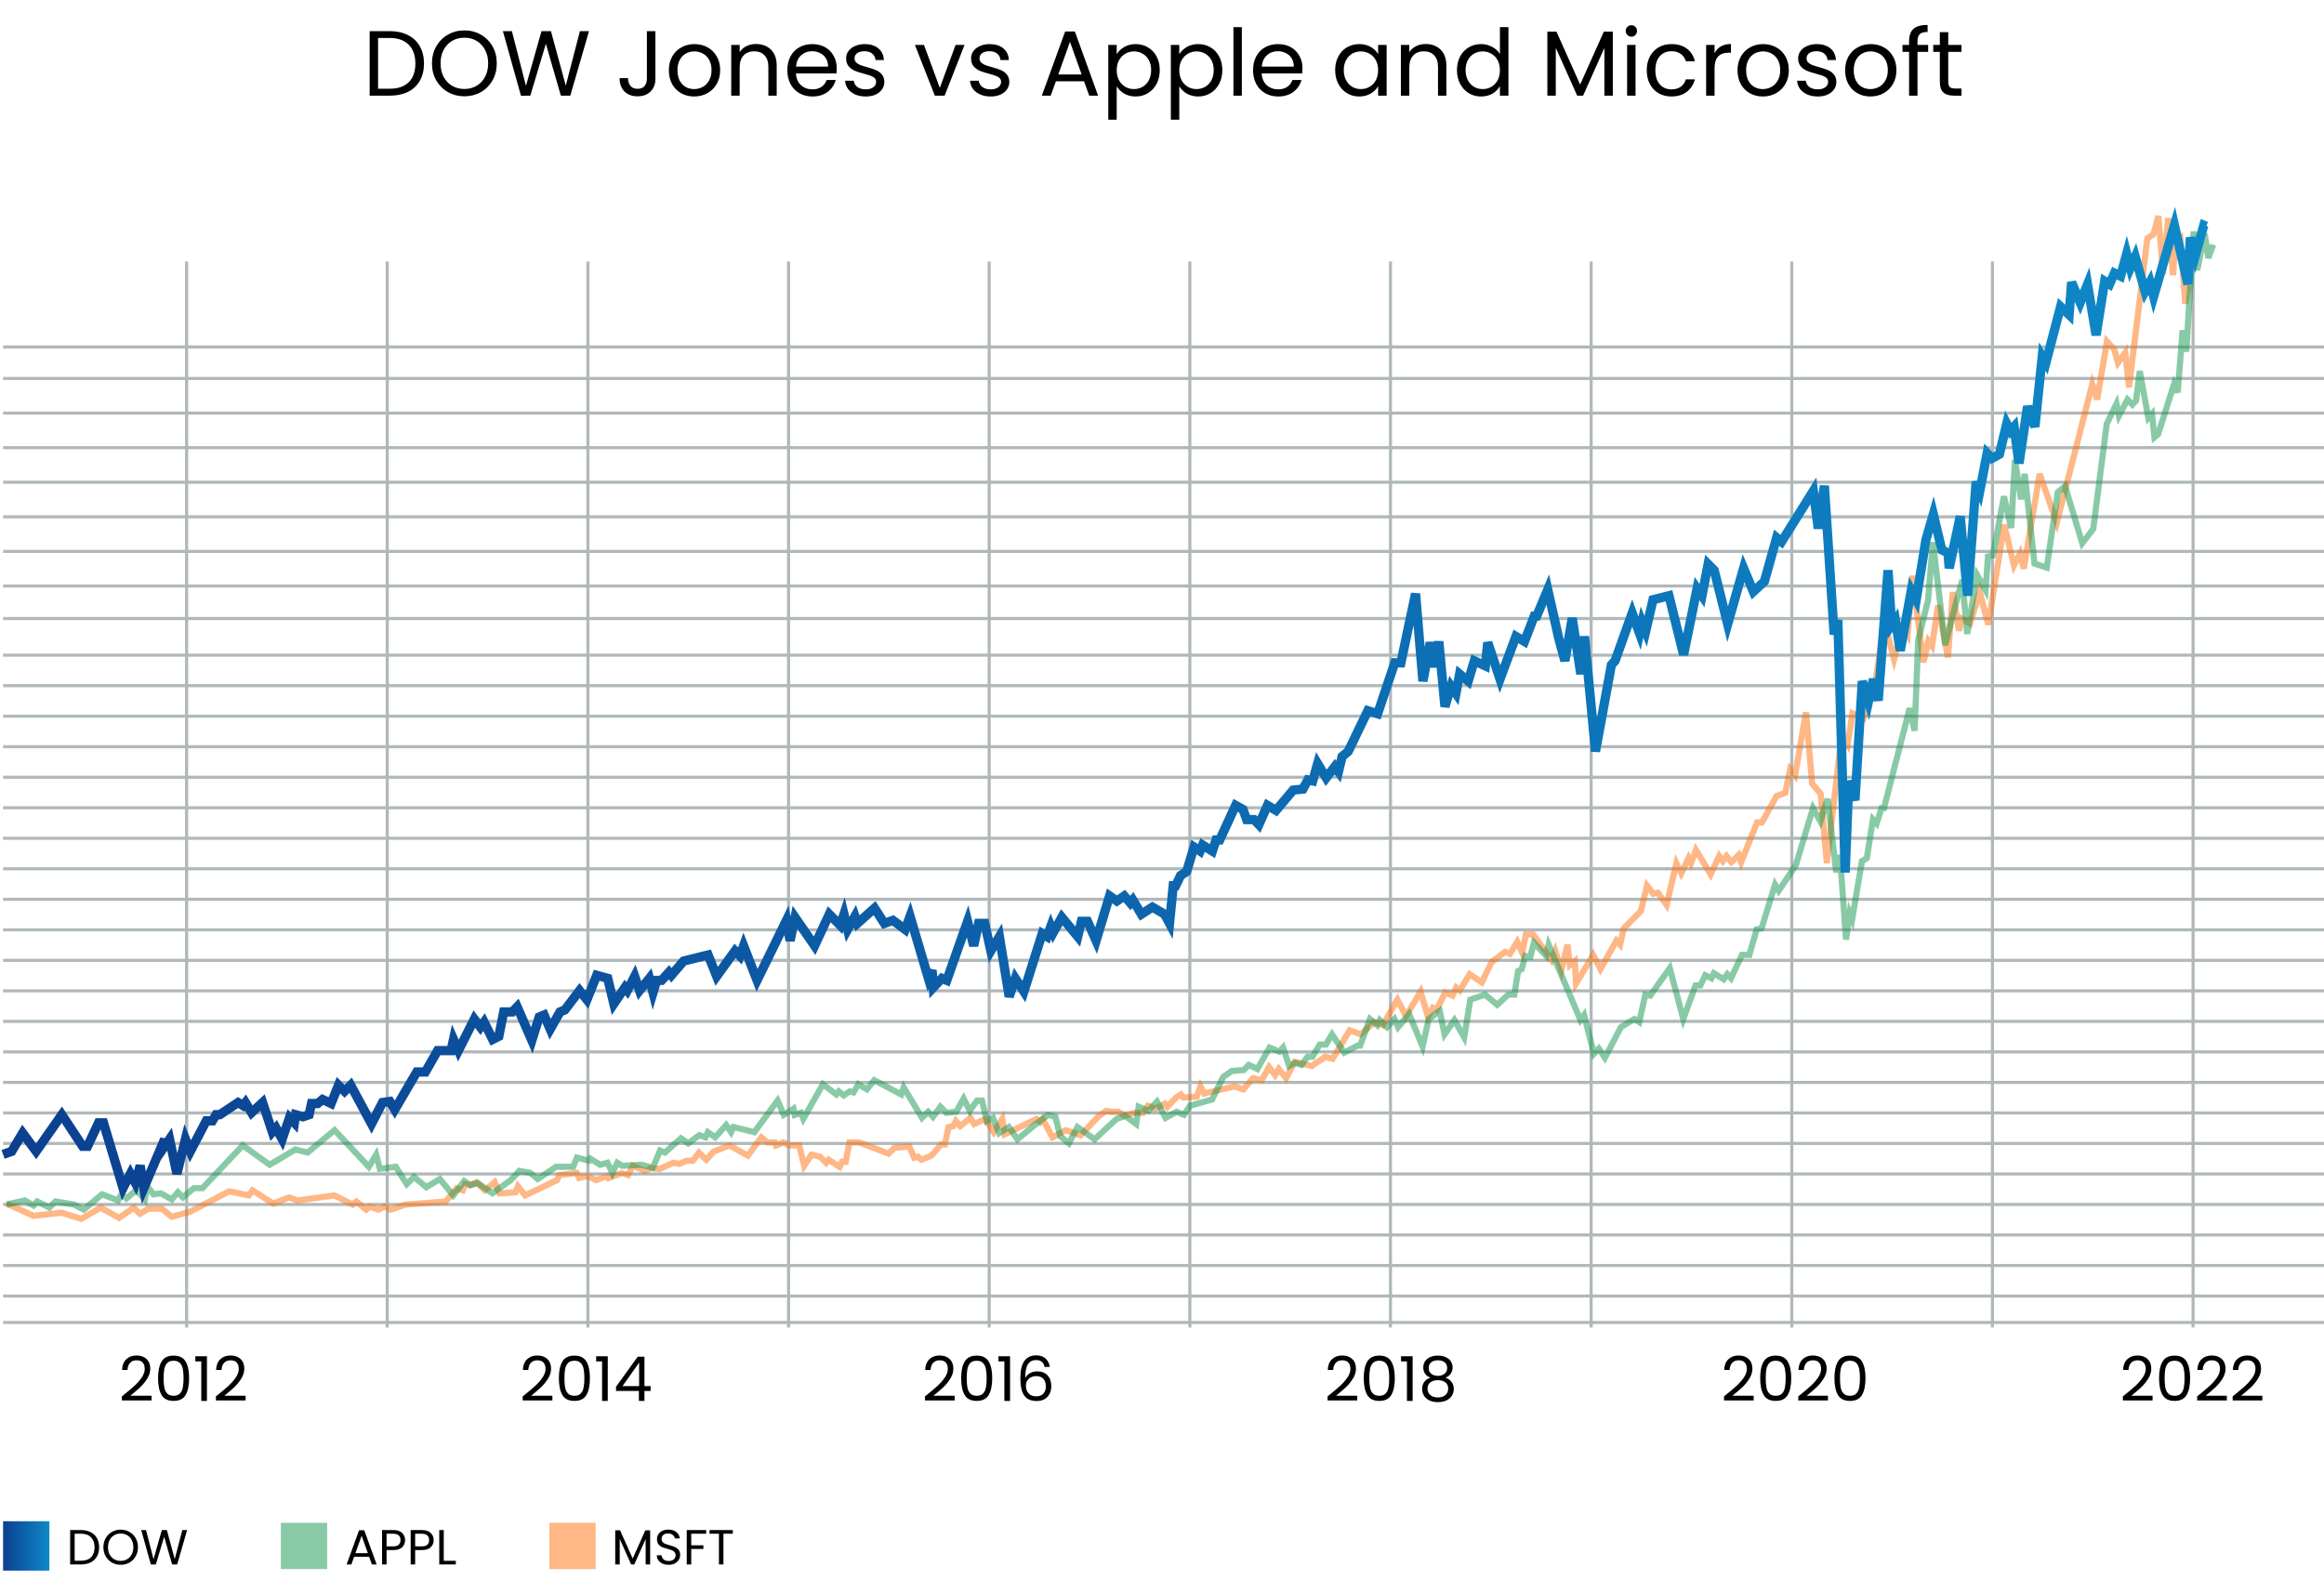 <svg width="753" height="512" viewBox="0 0 753 512" fill="none" xmlns="http://www.w3.org/2000/svg">
<path d="M126.279 10.09C128.559 10.09 130.529 10.52 132.189 11.38C133.869 12.22 135.149 13.43 136.029 15.01C136.929 16.59 137.379 18.45 137.379 20.59C137.379 22.73 136.929 24.59 136.029 26.17C135.149 27.73 133.869 28.93 132.189 29.77C130.529 30.59 128.559 31 126.279 31H119.769V10.09H126.279ZM126.279 28.75C128.979 28.75 131.039 28.04 132.459 26.62C133.879 25.18 134.589 23.17 134.589 20.59C134.589 17.99 133.869 15.96 132.429 14.5C131.009 13.04 128.959 12.31 126.279 12.31H122.499V28.75H126.279ZM150.46 31.21C148.52 31.21 146.75 30.76 145.15 29.86C143.55 28.94 142.28 27.67 141.34 26.05C140.42 24.41 139.96 22.57 139.96 20.53C139.96 18.49 140.42 16.66 141.34 15.04C142.28 13.4 143.55 12.13 145.15 11.23C146.75 10.31 148.52 9.85 150.46 9.85C152.42 9.85 154.2 10.31 155.8 11.23C157.4 12.13 158.66 13.39 159.58 15.01C160.5 16.63 160.96 18.47 160.96 20.53C160.96 22.59 160.5 24.43 159.58 26.05C158.66 27.67 157.4 28.94 155.8 29.86C154.2 30.76 152.42 31.21 150.46 31.21ZM150.46 28.84C151.92 28.84 153.23 28.5 154.39 27.82C155.57 27.14 156.49 26.17 157.15 24.91C157.83 23.65 158.17 22.19 158.17 20.53C158.17 18.85 157.83 17.39 157.15 16.15C156.49 14.89 155.58 13.92 154.42 13.24C153.26 12.56 151.94 12.22 150.46 12.22C148.98 12.22 147.66 12.56 146.5 13.24C145.34 13.92 144.42 14.89 143.74 16.15C143.08 17.39 142.75 18.85 142.75 20.53C142.75 22.19 143.08 23.65 143.74 24.91C144.42 26.17 145.34 27.14 146.5 27.82C147.68 28.5 149 28.84 150.46 28.84ZM190.844 10.09L184.784 31H181.724L176.864 14.17L171.824 31L168.794 31.03L162.944 10.09H165.854L170.414 27.82L175.454 10.09H178.514L183.314 27.76L187.904 10.09H190.844ZM212.36 10.09V25.54C212.36 27.26 211.83 28.64 210.77 29.68C209.71 30.7 208.31 31.21 206.57 31.21C204.81 31.21 203.4 30.69 202.34 29.65C201.28 28.59 200.75 27.15 200.75 25.33H203.48C203.5 26.35 203.76 27.18 204.26 27.82C204.78 28.46 205.55 28.78 206.57 28.78C207.59 28.78 208.35 28.48 208.85 27.88C209.35 27.26 209.6 26.48 209.6 25.54V10.09H212.36ZM224.908 31.27C223.368 31.27 221.968 30.92 220.708 30.22C219.468 29.52 218.488 28.53 217.768 27.25C217.068 25.95 216.718 24.45 216.718 22.75C216.718 21.07 217.078 19.59 217.798 18.31C218.538 17.01 219.538 16.02 220.798 15.34C222.058 14.64 223.468 14.29 225.028 14.29C226.588 14.29 227.998 14.64 229.258 15.34C230.518 16.02 231.508 17 232.228 18.28C232.968 19.56 233.338 21.05 233.338 22.75C233.338 24.45 232.958 25.95 232.198 27.25C231.458 28.53 230.448 29.52 229.168 30.22C227.888 30.92 226.468 31.27 224.908 31.27ZM224.908 28.87C225.888 28.87 226.808 28.64 227.668 28.18C228.528 27.72 229.218 27.03 229.738 26.11C230.278 25.19 230.548 24.07 230.548 22.75C230.548 21.43 230.288 20.31 229.768 19.39C229.248 18.47 228.568 17.79 227.728 17.35C226.888 16.89 225.978 16.66 224.998 16.66C223.998 16.66 223.078 16.89 222.238 17.35C221.418 17.79 220.758 18.47 220.258 19.39C219.758 20.31 219.508 21.43 219.508 22.75C219.508 24.09 219.748 25.22 220.228 26.14C220.728 27.06 221.388 27.75 222.208 28.21C223.028 28.65 223.928 28.87 224.908 28.87ZM244.937 14.26C246.937 14.26 248.557 14.87 249.797 16.09C251.037 17.29 251.657 19.03 251.657 21.31V31H248.957V21.7C248.957 20.06 248.547 18.81 247.727 17.95C246.907 17.07 245.787 16.63 244.367 16.63C242.927 16.63 241.777 17.08 240.917 17.98C240.077 18.88 239.657 20.19 239.657 21.91V31H236.927V14.56H239.657V16.9C240.197 16.06 240.927 15.41 241.847 14.95C242.787 14.49 243.817 14.26 244.937 14.26ZM271.117 22.15C271.117 22.67 271.087 23.22 271.027 23.8H257.887C257.987 25.42 258.537 26.69 259.537 27.61C260.557 28.51 261.787 28.96 263.227 28.96C264.407 28.96 265.387 28.69 266.167 28.15C266.967 27.59 267.527 26.85 267.847 25.93H270.787C270.347 27.51 269.467 28.8 268.147 29.8C266.827 30.78 265.187 31.27 263.227 31.27C261.667 31.27 260.267 30.92 259.027 30.22C257.807 29.52 256.847 28.53 256.147 27.25C255.447 25.95 255.097 24.45 255.097 22.75C255.097 21.05 255.437 19.56 256.117 18.28C256.797 17 257.747 16.02 258.967 15.34C260.207 14.64 261.627 14.29 263.227 14.29C264.787 14.29 266.167 14.63 267.367 15.31C268.567 15.99 269.487 16.93 270.127 18.13C270.787 19.31 271.117 20.65 271.117 22.15ZM268.297 21.58C268.297 20.54 268.067 19.65 267.607 18.91C267.147 18.15 266.517 17.58 265.717 17.2C264.937 16.8 264.067 16.6 263.107 16.6C261.727 16.6 260.547 17.04 259.567 17.92C258.607 18.8 258.057 20.02 257.917 21.58H268.297ZM280.54 31.27C279.28 31.27 278.15 31.06 277.15 30.64C276.15 30.2 275.36 29.6 274.78 28.84C274.2 28.06 273.88 27.17 273.82 26.17H276.64C276.72 26.99 277.1 27.66 277.78 28.18C278.48 28.7 279.39 28.96 280.51 28.96C281.55 28.96 282.37 28.73 282.97 28.27C283.57 27.81 283.87 27.23 283.87 26.53C283.87 25.81 283.55 25.28 282.91 24.94C282.27 24.58 281.28 24.23 279.94 23.89C278.72 23.57 277.72 23.25 276.94 22.93C276.18 22.59 275.52 22.1 274.96 21.46C274.42 20.8 274.15 19.94 274.15 18.88C274.15 18.04 274.4 17.27 274.9 16.57C275.4 15.87 276.11 15.32 277.03 14.92C277.95 14.5 279 14.29 280.18 14.29C282 14.29 283.47 14.75 284.59 15.67C285.71 16.59 286.31 17.85 286.39 19.45H283.66C283.6 18.59 283.25 17.9 282.61 17.38C281.99 16.86 281.15 16.6 280.09 16.6C279.11 16.6 278.33 16.81 277.75 17.23C277.17 17.65 276.88 18.2 276.88 18.88C276.88 19.42 277.05 19.87 277.39 20.23C277.75 20.57 278.19 20.85 278.71 21.07C279.25 21.27 279.99 21.5 280.93 21.76C282.11 22.08 283.07 22.4 283.81 22.72C284.55 23.02 285.18 23.48 285.7 24.1C286.24 24.72 286.52 25.53 286.54 26.53C286.54 27.43 286.29 28.24 285.79 28.96C285.29 29.68 284.58 30.25 283.66 30.67C282.76 31.07 281.72 31.27 280.54 31.27ZM304.512 28.48L309.612 14.56H312.522L306.072 31H302.892L296.442 14.56H299.382L304.512 28.48ZM321.028 31.27C319.768 31.27 318.638 31.06 317.638 30.64C316.638 30.2 315.848 29.6 315.268 28.84C314.688 28.06 314.368 27.17 314.308 26.17H317.128C317.208 26.99 317.588 27.66 318.268 28.18C318.968 28.7 319.878 28.96 320.998 28.96C322.038 28.96 322.858 28.73 323.458 28.27C324.058 27.81 324.358 27.23 324.358 26.53C324.358 25.81 324.038 25.28 323.398 24.94C322.758 24.58 321.768 24.23 320.428 23.89C319.208 23.57 318.208 23.25 317.428 22.93C316.668 22.59 316.008 22.1 315.448 21.46C314.908 20.8 314.638 19.94 314.638 18.88C314.638 18.04 314.888 17.27 315.388 16.57C315.888 15.87 316.598 15.32 317.518 14.92C318.438 14.5 319.488 14.29 320.668 14.29C322.488 14.29 323.958 14.75 325.078 15.67C326.198 16.59 326.798 17.85 326.878 19.45H324.148C324.088 18.59 323.738 17.9 323.098 17.38C322.478 16.86 321.638 16.6 320.578 16.6C319.598 16.6 318.818 16.81 318.238 17.23C317.658 17.65 317.368 18.2 317.368 18.88C317.368 19.42 317.538 19.87 317.878 20.23C318.238 20.57 318.678 20.85 319.198 21.07C319.738 21.27 320.478 21.5 321.418 21.76C322.598 22.08 323.558 22.4 324.298 22.72C325.038 23.02 325.668 23.48 326.188 24.1C326.728 24.72 327.008 25.53 327.028 26.53C327.028 27.43 326.778 28.24 326.278 28.96C325.778 29.68 325.068 30.25 324.148 30.67C323.248 31.07 322.208 31.27 321.028 31.27ZM351.24 26.35H342.12L340.44 31H337.56L345.12 10.21H348.27L355.8 31H352.92L351.24 26.35ZM350.46 24.13L346.68 13.57L342.9 24.13H350.46ZM361.825 17.59C362.365 16.65 363.165 15.87 364.225 15.25C365.305 14.61 366.555 14.29 367.975 14.29C369.435 14.29 370.755 14.64 371.935 15.34C373.135 16.04 374.075 17.03 374.755 18.31C375.435 19.57 375.775 21.04 375.775 22.72C375.775 24.38 375.435 25.86 374.755 27.16C374.075 28.46 373.135 29.47 371.935 30.19C370.755 30.91 369.435 31.27 367.975 31.27C366.575 31.27 365.335 30.96 364.255 30.34C363.195 29.7 362.385 28.91 361.825 27.97V38.8H359.095V14.56H361.825V17.59ZM372.985 22.72C372.985 21.48 372.735 20.4 372.235 19.48C371.735 18.56 371.055 17.86 370.195 17.38C369.355 16.9 368.425 16.66 367.405 16.66C366.405 16.66 365.475 16.91 364.615 17.41C363.775 17.89 363.095 18.6 362.575 19.54C362.075 20.46 361.825 21.53 361.825 22.75C361.825 23.99 362.075 25.08 362.575 26.02C363.095 26.94 363.775 27.65 364.615 28.15C365.475 28.63 366.405 28.87 367.405 28.87C368.425 28.87 369.355 28.63 370.195 28.15C371.055 27.65 371.735 26.94 372.235 26.02C372.735 25.08 372.985 23.98 372.985 22.72ZM382.099 17.59C382.639 16.65 383.439 15.87 384.499 15.25C385.579 14.61 386.829 14.29 388.249 14.29C389.709 14.29 391.029 14.64 392.209 15.34C393.409 16.04 394.349 17.03 395.029 18.31C395.709 19.57 396.049 21.04 396.049 22.72C396.049 24.38 395.709 25.86 395.029 27.16C394.349 28.46 393.409 29.47 392.209 30.19C391.029 30.91 389.709 31.27 388.249 31.27C386.849 31.27 385.609 30.96 384.529 30.34C383.469 29.7 382.659 28.91 382.099 27.97V38.8H379.369V14.56H382.099V17.59ZM393.259 22.72C393.259 21.48 393.009 20.4 392.509 19.48C392.009 18.56 391.329 17.86 390.469 17.38C389.629 16.9 388.699 16.66 387.679 16.66C386.679 16.66 385.749 16.91 384.889 17.41C384.049 17.89 383.369 18.6 382.849 19.54C382.349 20.46 382.099 21.53 382.099 22.75C382.099 23.99 382.349 25.08 382.849 26.02C383.369 26.94 384.049 27.65 384.889 28.15C385.749 28.63 386.679 28.87 387.679 28.87C388.699 28.87 389.629 28.63 390.469 28.15C391.329 27.65 392.009 26.94 392.509 26.02C393.009 25.08 393.259 23.98 393.259 22.72ZM402.372 8.8V31H399.642V8.8H402.372ZM422.025 22.15C422.025 22.67 421.995 23.22 421.935 23.8H408.795C408.895 25.42 409.445 26.69 410.445 27.61C411.465 28.51 412.695 28.96 414.135 28.96C415.315 28.96 416.295 28.69 417.075 28.15C417.875 27.59 418.435 26.85 418.755 25.93H421.695C421.255 27.51 420.375 28.8 419.055 29.8C417.735 30.78 416.095 31.27 414.135 31.27C412.575 31.27 411.175 30.92 409.935 30.22C408.715 29.52 407.755 28.53 407.055 27.25C406.355 25.95 406.005 24.45 406.005 22.75C406.005 21.05 406.345 19.56 407.025 18.28C407.705 17 408.655 16.02 409.875 15.34C411.115 14.64 412.535 14.29 414.135 14.29C415.695 14.29 417.075 14.63 418.275 15.31C419.475 15.99 420.395 16.93 421.035 18.13C421.695 19.31 422.025 20.65 422.025 22.15ZM419.205 21.58C419.205 20.54 418.975 19.65 418.515 18.91C418.055 18.15 417.425 17.58 416.625 17.2C415.845 16.8 414.975 16.6 414.015 16.6C412.635 16.6 411.455 17.04 410.475 17.92C409.515 18.8 408.965 20.02 408.825 21.58H419.205ZM432.606 22.72C432.606 21.04 432.946 19.57 433.626 18.31C434.306 17.03 435.236 16.04 436.416 15.34C437.616 14.64 438.946 14.29 440.406 14.29C441.846 14.29 443.096 14.6 444.156 15.22C445.216 15.84 446.006 16.62 446.526 17.56V14.56H449.286V31H446.526V27.94C445.986 28.9 445.176 29.7 444.096 30.34C443.036 30.96 441.796 31.27 440.376 31.27C438.916 31.27 437.596 30.91 436.416 30.19C435.236 29.47 434.306 28.46 433.626 27.16C432.946 25.86 432.606 24.38 432.606 22.72ZM446.526 22.75C446.526 21.51 446.276 20.43 445.776 19.51C445.276 18.59 444.596 17.89 443.736 17.41C442.896 16.91 441.966 16.66 440.946 16.66C439.926 16.66 438.996 16.9 438.156 17.38C437.316 17.86 436.646 18.56 436.146 19.48C435.646 20.4 435.396 21.48 435.396 22.72C435.396 23.98 435.646 25.08 436.146 26.02C436.646 26.94 437.316 27.65 438.156 28.15C438.996 28.63 439.926 28.87 440.946 28.87C441.966 28.87 442.896 28.63 443.736 28.15C444.596 27.65 445.276 26.94 445.776 26.02C446.276 25.08 446.526 23.99 446.526 22.75ZM461.91 14.26C463.91 14.26 465.53 14.87 466.77 16.09C468.01 17.29 468.63 19.03 468.63 21.31V31H465.93V21.7C465.93 20.06 465.52 18.81 464.7 17.95C463.88 17.07 462.76 16.63 461.34 16.63C459.9 16.63 458.75 17.08 457.89 17.98C457.05 18.88 456.63 20.19 456.63 21.91V31H453.9V14.56H456.63V16.9C457.17 16.06 457.9 15.41 458.82 14.95C459.76 14.49 460.79 14.26 461.91 14.26ZM472.069 22.72C472.069 21.04 472.409 19.57 473.089 18.31C473.769 17.03 474.699 16.04 475.879 15.34C477.079 14.64 478.419 14.29 479.899 14.29C481.179 14.29 482.369 14.59 483.469 15.19C484.569 15.77 485.409 16.54 485.989 17.5V8.8H488.749V31H485.989V27.91C485.449 28.89 484.649 29.7 483.589 30.34C482.529 30.96 481.289 31.27 479.869 31.27C478.409 31.27 477.079 30.91 475.879 30.19C474.699 29.47 473.769 28.46 473.089 27.16C472.409 25.86 472.069 24.38 472.069 22.72ZM485.989 22.75C485.989 21.51 485.739 20.43 485.239 19.51C484.739 18.59 484.059 17.89 483.199 17.41C482.359 16.91 481.429 16.66 480.409 16.66C479.389 16.66 478.459 16.9 477.619 17.38C476.779 17.86 476.109 18.56 475.609 19.48C475.109 20.4 474.859 21.48 474.859 22.72C474.859 23.98 475.109 25.08 475.609 26.02C476.109 26.94 476.779 27.65 477.619 28.15C478.459 28.63 479.389 28.87 480.409 28.87C481.429 28.87 482.359 28.63 483.199 28.15C484.059 27.65 484.739 26.94 485.239 26.02C485.739 25.08 485.989 23.99 485.989 22.75ZM522.571 10.24V31H519.841V15.52L512.941 31H511.021L504.091 15.49V31H501.361V10.24H504.301L511.981 27.4L519.661 10.24H522.571ZM528.611 11.89C528.091 11.89 527.651 11.71 527.291 11.35C526.931 10.99 526.751 10.55 526.751 10.03C526.751 9.51 526.931 9.07 527.291 8.71C527.651 8.35 528.091 8.17 528.611 8.17C529.111 8.17 529.531 8.35 529.871 8.71C530.231 9.07 530.411 9.51 530.411 10.03C530.411 10.55 530.231 10.99 529.871 11.35C529.531 11.71 529.111 11.89 528.611 11.89ZM529.931 14.56V31H527.201V14.56H529.931ZM533.563 22.75C533.563 21.05 533.903 19.57 534.583 18.31C535.263 17.03 536.203 16.04 537.403 15.34C538.623 14.64 540.013 14.29 541.573 14.29C543.593 14.29 545.253 14.78 546.553 15.76C547.873 16.74 548.743 18.1 549.163 19.84H546.223C545.943 18.84 545.393 18.05 544.573 17.47C543.773 16.89 542.773 16.6 541.573 16.6C540.013 16.6 538.753 17.14 537.793 18.22C536.833 19.28 536.353 20.79 536.353 22.75C536.353 24.73 536.833 26.26 537.793 27.34C538.753 28.42 540.013 28.96 541.573 28.96C542.773 28.96 543.773 28.68 544.573 28.12C545.373 27.56 545.923 26.76 546.223 25.72H549.163C548.723 27.4 547.843 28.75 546.523 29.77C545.203 30.77 543.553 31.27 541.573 31.27C540.013 31.27 538.623 30.92 537.403 30.22C536.203 29.52 535.263 28.53 534.583 27.25C533.903 25.97 533.563 24.47 533.563 22.75ZM555.536 17.23C556.016 16.29 556.696 15.56 557.576 15.04C558.476 14.52 559.566 14.26 560.846 14.26V17.08H560.126C557.066 17.08 555.536 18.74 555.536 22.06V31H552.806V14.56H555.536V17.23ZM571.168 31.27C569.628 31.27 568.228 30.92 566.968 30.22C565.728 29.52 564.748 28.53 564.028 27.25C563.328 25.95 562.978 24.45 562.978 22.75C562.978 21.07 563.338 19.59 564.058 18.31C564.798 17.01 565.798 16.02 567.058 15.34C568.318 14.64 569.728 14.29 571.288 14.29C572.848 14.29 574.258 14.64 575.518 15.34C576.778 16.02 577.768 17 578.488 18.28C579.228 19.56 579.598 21.05 579.598 22.75C579.598 24.45 579.218 25.95 578.458 27.25C577.718 28.53 576.708 29.52 575.428 30.22C574.148 30.92 572.728 31.27 571.168 31.27ZM571.168 28.87C572.148 28.87 573.068 28.64 573.928 28.18C574.788 27.72 575.478 27.03 575.998 26.11C576.538 25.19 576.808 24.07 576.808 22.75C576.808 21.43 576.548 20.31 576.028 19.39C575.508 18.47 574.828 17.79 573.988 17.35C573.148 16.89 572.238 16.66 571.258 16.66C570.258 16.66 569.338 16.89 568.498 17.35C567.678 17.79 567.018 18.47 566.518 19.39C566.018 20.31 565.768 21.43 565.768 22.75C565.768 24.09 566.008 25.22 566.488 26.14C566.988 27.06 567.648 27.75 568.468 28.21C569.288 28.65 570.188 28.87 571.168 28.87ZM589.007 31.27C587.747 31.27 586.617 31.06 585.617 30.64C584.617 30.2 583.827 29.6 583.247 28.84C582.667 28.06 582.347 27.17 582.287 26.17H585.107C585.187 26.99 585.567 27.66 586.247 28.18C586.947 28.7 587.857 28.96 588.977 28.96C590.017 28.96 590.837 28.73 591.437 28.27C592.037 27.81 592.337 27.23 592.337 26.53C592.337 25.81 592.017 25.28 591.377 24.94C590.737 24.58 589.747 24.23 588.407 23.89C587.187 23.57 586.187 23.25 585.407 22.93C584.647 22.59 583.987 22.1 583.427 21.46C582.887 20.8 582.617 19.94 582.617 18.88C582.617 18.04 582.867 17.27 583.367 16.57C583.867 15.87 584.577 15.32 585.497 14.92C586.417 14.5 587.467 14.29 588.647 14.29C590.467 14.29 591.937 14.75 593.057 15.67C594.177 16.59 594.777 17.85 594.857 19.45H592.127C592.067 18.59 591.717 17.9 591.077 17.38C590.457 16.86 589.617 16.6 588.557 16.6C587.577 16.6 586.797 16.81 586.217 17.23C585.637 17.65 585.347 18.2 585.347 18.88C585.347 19.42 585.517 19.87 585.857 20.23C586.217 20.57 586.657 20.85 587.177 21.07C587.717 21.27 588.457 21.5 589.397 21.76C590.577 22.08 591.537 22.4 592.277 22.72C593.017 23.02 593.647 23.48 594.167 24.1C594.707 24.72 594.987 25.53 595.007 26.53C595.007 27.43 594.757 28.24 594.257 28.96C593.757 29.68 593.047 30.25 592.127 30.67C591.227 31.07 590.187 31.27 589.007 31.27ZM606.031 31.27C604.491 31.27 603.091 30.92 601.831 30.22C600.591 29.52 599.611 28.53 598.891 27.25C598.191 25.95 597.841 24.45 597.841 22.75C597.841 21.07 598.201 19.59 598.921 18.31C599.661 17.01 600.661 16.02 601.921 15.34C603.181 14.64 604.591 14.29 606.151 14.29C607.711 14.29 609.121 14.64 610.381 15.34C611.641 16.02 612.631 17 613.351 18.28C614.091 19.56 614.461 21.05 614.461 22.75C614.461 24.45 614.081 25.95 613.321 27.25C612.581 28.53 611.571 29.52 610.291 30.22C609.011 30.92 607.591 31.27 606.031 31.27ZM606.031 28.87C607.011 28.87 607.931 28.64 608.791 28.18C609.651 27.72 610.341 27.03 610.861 26.11C611.401 25.19 611.671 24.07 611.671 22.75C611.671 21.43 611.411 20.31 610.891 19.39C610.371 18.47 609.691 17.79 608.851 17.35C608.011 16.89 607.101 16.66 606.121 16.66C605.121 16.66 604.201 16.89 603.361 17.35C602.541 17.79 601.881 18.47 601.381 19.39C600.881 20.31 600.631 21.43 600.631 22.75C600.631 24.09 600.871 25.22 601.351 26.14C601.851 27.06 602.511 27.75 603.331 28.21C604.151 28.65 605.051 28.87 606.031 28.87ZM624.74 16.81H621.29V31H618.56V16.81H616.43V14.56H618.56V13.39C618.56 11.55 619.03 10.21 619.97 9.37C620.93 8.51 622.46 8.08 624.56 8.08V10.36C623.36 10.36 622.51 10.6 622.01 11.08C621.53 11.54 621.29 12.31 621.29 13.39V14.56H624.74V16.81ZM631.253 16.81V26.5C631.253 27.3 631.423 27.87 631.763 28.21C632.103 28.53 632.693 28.69 633.533 28.69H635.543V31H633.083C631.563 31 630.423 30.65 629.663 29.95C628.903 29.25 628.523 28.1 628.523 26.5V16.81H626.393V14.56H628.523V10.42H631.253V14.56H635.543V16.81H631.253Z" fill="black"/>
<path d="M753 112.439H1" stroke="#B0B8BA"/>
<path d="M753 122.658H1" stroke="#B0B8BA"/>
<path d="M753 133.867H1" stroke="#B0B8BA"/>
<path d="M753 145.075H1" stroke="#B0B8BA"/>
<path d="M753 156.283H1" stroke="#B0B8BA"/>
<path d="M753 167.491H1" stroke="#B0B8BA"/>
<path d="M753 178.7H1" stroke="#B0B8BA"/>
<path d="M753 189.908H1" stroke="#B0B8BA"/>
<path d="M753 200.457H1" stroke="#B0B8BA"/>
<path d="M753 212.324H1" stroke="#B0B8BA"/>
<path d="M753 222.215H1" stroke="#B0B8BA"/>
<path d="M753 232.104H1" stroke="#B0B8BA"/>
<path d="M753 241.994H1" stroke="#B0B8BA"/>
<path d="M753 251.884H1" stroke="#B0B8BA"/>
<path d="M753 261.773H1" stroke="#B0B8BA"/>
<path d="M753 271.663H1" stroke="#B0B8BA"/>
<path d="M753 281.553H1" stroke="#B0B8BA"/>
<path d="M753 291.443H1" stroke="#B0B8BA"/>
<path d="M753 301.332H1" stroke="#B0B8BA"/>
<path d="M753 311.222H1" stroke="#B0B8BA"/>
<path d="M753 321.111H1" stroke="#B0B8BA"/>
<path d="M753 331.001H1" stroke="#B0B8BA"/>
<path d="M753 340.891H1" stroke="#B0B8BA"/>
<path d="M753 350.781H1" stroke="#B0B8BA"/>
<path d="M753 360.67H1" stroke="#B0B8BA"/>
<path d="M753 370.56H1" stroke="#B0B8BA"/>
<path d="M753 380.449H1" stroke="#B0B8BA"/>
<path d="M753 390.34H1" stroke="#B0B8BA"/>
<path d="M753 400.229H1" stroke="#B0B8BA"/>
<path d="M753 410.119H1" stroke="#B0B8BA"/>
<path d="M753 420.009H1" stroke="#B0B8BA"/>
<path d="M753 428.58H1" stroke="#B0B8BA"/>
<path d="M60.462 430.228V84.748" stroke="#B0B8BA"/>
<path d="M125.474 430.228V84.748" stroke="#B0B8BA"/>
<path d="M190.487 430.228V84.748" stroke="#B0B8BA"/>
<path d="M255.498 430.228V84.748" stroke="#B0B8BA"/>
<path d="M320.511 430.228V84.748" stroke="#B0B8BA"/>
<path d="M385.523 430.228V84.748" stroke="#B0B8BA"/>
<path d="M450.535 430.228V84.748" stroke="#B0B8BA"/>
<path d="M515.547 430.228V84.748" stroke="#B0B8BA"/>
<path d="M580.559 430.228V84.748" stroke="#B0B8BA"/>
<path d="M645.571 430.228V84.748" stroke="#B0B8BA"/>
<path d="M710.584 430.228V84.748" stroke="#B0B8BA"/>
<path d="M39.491 452.54C41.184 451.18 42.511 450.067 43.471 449.2C44.431 448.32 45.237 447.407 45.891 446.46C46.557 445.5 46.891 444.56 46.891 443.64C46.891 442.773 46.677 442.093 46.251 441.6C45.837 441.093 45.164 440.84 44.231 440.84C43.324 440.84 42.617 441.127 42.111 441.7C41.617 442.26 41.351 443.013 41.311 443.96H39.551C39.604 442.467 40.057 441.313 40.911 440.5C41.764 439.687 42.864 439.28 44.211 439.28C45.584 439.28 46.671 439.66 47.471 440.42C48.284 441.18 48.691 442.227 48.691 443.56C48.691 444.667 48.357 445.747 47.691 446.8C47.037 447.84 46.291 448.76 45.451 449.56C44.611 450.347 43.537 451.267 42.231 452.32H49.111V453.84H39.491V452.54ZM51.215 446.62C51.215 444.327 51.588 442.54 52.334 441.26C53.081 439.967 54.388 439.32 56.255 439.32C58.108 439.32 59.408 439.967 60.154 441.26C60.901 442.54 61.275 444.327 61.275 446.62C61.275 448.953 60.901 450.767 60.154 452.06C59.408 453.353 58.108 454 56.255 454C54.388 454 53.081 453.353 52.334 452.06C51.588 450.767 51.215 448.953 51.215 446.62ZM59.474 446.62C59.474 445.46 59.395 444.48 59.234 443.68C59.088 442.867 58.775 442.213 58.294 441.72C57.828 441.227 57.148 440.98 56.255 440.98C55.348 440.98 54.654 441.227 54.175 441.72C53.708 442.213 53.395 442.867 53.234 443.68C53.088 444.48 53.014 445.46 53.014 446.62C53.014 447.82 53.088 448.827 53.234 449.64C53.395 450.453 53.708 451.107 54.175 451.6C54.654 452.093 55.348 452.34 56.255 452.34C57.148 452.34 57.828 452.093 58.294 451.6C58.775 451.107 59.088 450.453 59.234 449.64C59.395 448.827 59.474 447.82 59.474 446.62ZM63.293 441.2V439.54H67.053V454H65.213V441.2H63.293ZM69.959 452.54C71.653 451.18 72.979 450.067 73.939 449.2C74.899 448.32 75.706 447.407 76.359 446.46C77.026 445.5 77.359 444.56 77.359 443.64C77.359 442.773 77.146 442.093 76.719 441.6C76.306 441.093 75.633 440.84 74.699 440.84C73.793 440.84 73.086 441.127 72.579 441.7C72.086 442.26 71.819 443.013 71.779 443.96H70.019C70.073 442.467 70.526 441.313 71.379 440.5C72.233 439.687 73.333 439.28 74.679 439.28C76.053 439.28 77.139 439.66 77.939 440.42C78.753 441.18 79.159 442.227 79.159 443.56C79.159 444.667 78.826 445.747 78.159 446.8C77.506 447.84 76.759 448.76 75.919 449.56C75.079 450.347 74.006 451.267 72.699 452.32H79.579V453.84H69.959V452.54Z" fill="black"/>
<path d="M169.357 452.54C171.051 451.18 172.377 450.067 173.337 449.2C174.297 448.32 175.104 447.407 175.757 446.46C176.424 445.5 176.757 444.56 176.757 443.64C176.757 442.773 176.544 442.093 176.117 441.6C175.704 441.093 175.031 440.84 174.097 440.84C173.191 440.84 172.484 441.127 171.977 441.7C171.484 442.26 171.217 443.013 171.177 443.96H169.417C169.471 442.467 169.924 441.313 170.777 440.5C171.631 439.687 172.731 439.28 174.077 439.28C175.451 439.28 176.537 439.66 177.337 440.42C178.151 441.18 178.557 442.227 178.557 443.56C178.557 444.667 178.224 445.747 177.557 446.8C176.904 447.84 176.157 448.76 175.317 449.56C174.477 450.347 173.404 451.267 172.097 452.32H178.977V453.84H169.357V452.54ZM181.081 446.62C181.081 444.327 181.455 442.54 182.201 441.26C182.948 439.967 184.255 439.32 186.121 439.32C187.975 439.32 189.275 439.967 190.021 441.26C190.768 442.54 191.141 444.327 191.141 446.62C191.141 448.953 190.768 450.767 190.021 452.06C189.275 453.353 187.975 454 186.121 454C184.255 454 182.948 453.353 182.201 452.06C181.455 450.767 181.081 448.953 181.081 446.62ZM189.341 446.62C189.341 445.46 189.261 444.48 189.101 443.68C188.955 442.867 188.641 442.213 188.161 441.72C187.695 441.227 187.015 440.98 186.121 440.98C185.215 440.98 184.521 441.227 184.041 441.72C183.575 442.213 183.261 442.867 183.101 443.68C182.955 444.48 182.881 445.46 182.881 446.62C182.881 447.82 182.955 448.827 183.101 449.64C183.261 450.453 183.575 451.107 184.041 451.6C184.521 452.093 185.215 452.34 186.121 452.34C187.015 452.34 187.695 452.093 188.161 451.6C188.641 451.107 188.955 450.453 189.101 449.64C189.261 448.827 189.341 447.82 189.341 446.62ZM193.16 441.2V439.54H196.92V454H195.08V441.2H193.16ZM199.606 450.78V449.4L206.626 439.68H208.806V449.2H210.806V450.78H208.806V454H207.006V450.78H199.606ZM207.086 441.58L201.706 449.2H207.086V441.58Z" fill="black"/>
<path d="M299.703 452.54C301.396 451.18 302.723 450.067 303.683 449.2C304.643 448.32 305.449 447.407 306.103 446.46C306.769 445.5 307.103 444.56 307.103 443.64C307.103 442.773 306.889 442.093 306.463 441.6C306.049 441.093 305.376 440.84 304.443 440.84C303.536 440.84 302.829 441.127 302.323 441.7C301.829 442.26 301.563 443.013 301.523 443.96H299.763C299.816 442.467 300.269 441.313 301.123 440.5C301.976 439.687 303.076 439.28 304.423 439.28C305.796 439.28 306.883 439.66 307.683 440.42C308.496 441.18 308.903 442.227 308.903 443.56C308.903 444.667 308.569 445.747 307.903 446.8C307.249 447.84 306.503 448.76 305.663 449.56C304.823 450.347 303.749 451.267 302.443 452.32H309.323V453.84H299.703V452.54ZM311.427 446.62C311.427 444.327 311.8 442.54 312.547 441.26C313.293 439.967 314.6 439.32 316.467 439.32C318.32 439.32 319.62 439.967 320.367 441.26C321.113 442.54 321.487 444.327 321.487 446.62C321.487 448.953 321.113 450.767 320.367 452.06C319.62 453.353 318.32 454 316.467 454C314.6 454 313.293 453.353 312.547 452.06C311.8 450.767 311.427 448.953 311.427 446.62ZM319.687 446.62C319.687 445.46 319.607 444.48 319.447 443.68C319.3 442.867 318.987 442.213 318.507 441.72C318.04 441.227 317.36 440.98 316.467 440.98C315.56 440.98 314.867 441.227 314.387 441.72C313.92 442.213 313.607 442.867 313.447 443.68C313.3 444.48 313.227 445.46 313.227 446.62C313.227 447.82 313.3 448.827 313.447 449.64C313.607 450.453 313.92 451.107 314.387 451.6C314.867 452.093 315.56 452.34 316.467 452.34C317.36 452.34 318.04 452.093 318.507 451.6C318.987 451.107 319.3 450.453 319.447 449.64C319.607 448.827 319.687 447.82 319.687 446.62ZM323.505 441.2V439.54H327.265V454H325.425V441.2H323.505ZM338.451 442.98C338.158 441.5 337.245 440.76 335.711 440.76C334.525 440.76 333.638 441.22 333.051 442.14C332.465 443.047 332.178 444.547 332.191 446.64C332.498 445.947 333.005 445.407 333.711 445.02C334.431 444.62 335.231 444.42 336.111 444.42C337.485 444.42 338.578 444.847 339.391 445.7C340.218 446.553 340.631 447.733 340.631 449.24C340.631 450.147 340.451 450.96 340.091 451.68C339.745 452.4 339.211 452.973 338.491 453.4C337.785 453.827 336.925 454.04 335.911 454.04C334.538 454.04 333.465 453.733 332.691 453.12C331.918 452.507 331.378 451.66 331.071 450.58C330.765 449.5 330.611 448.167 330.611 446.58C330.611 441.687 332.318 439.24 335.731 439.24C337.038 439.24 338.065 439.593 338.811 440.3C339.558 441.007 339.998 441.9 340.131 442.98H338.451ZM335.731 445.96C335.158 445.96 334.618 446.08 334.111 446.32C333.605 446.547 333.191 446.9 332.871 447.38C332.565 447.847 332.411 448.42 332.411 449.1C332.411 450.113 332.705 450.94 333.291 451.58C333.878 452.207 334.718 452.52 335.811 452.52C336.745 452.52 337.485 452.233 338.031 451.66C338.591 451.073 338.871 450.287 338.871 449.3C338.871 448.26 338.605 447.447 338.071 446.86C337.538 446.26 336.758 445.96 335.731 445.96Z" fill="black"/>
<path d="M430.146 452.54C431.839 451.18 433.166 450.067 434.126 449.2C435.086 448.32 435.892 447.407 436.546 446.46C437.212 445.5 437.546 444.56 437.546 443.64C437.546 442.773 437.332 442.093 436.906 441.6C436.492 441.093 435.819 440.84 434.886 440.84C433.979 440.84 433.272 441.127 432.766 441.7C432.272 442.26 432.006 443.013 431.966 443.96H430.206C430.259 442.467 430.712 441.313 431.566 440.5C432.419 439.687 433.519 439.28 434.866 439.28C436.239 439.28 437.326 439.66 438.126 440.42C438.939 441.18 439.346 442.227 439.346 443.56C439.346 444.667 439.012 445.747 438.346 446.8C437.692 447.84 436.946 448.76 436.106 449.56C435.266 450.347 434.192 451.267 432.886 452.32H439.766V453.84H430.146V452.54ZM441.869 446.62C441.869 444.327 442.243 442.54 442.989 441.26C443.736 439.967 445.043 439.32 446.909 439.32C448.763 439.32 450.063 439.967 450.809 441.26C451.556 442.54 451.929 444.327 451.929 446.62C451.929 448.953 451.556 450.767 450.809 452.06C450.063 453.353 448.763 454 446.909 454C445.043 454 443.736 453.353 442.989 452.06C442.243 450.767 441.869 448.953 441.869 446.62ZM450.129 446.62C450.129 445.46 450.049 444.48 449.889 443.68C449.743 442.867 449.429 442.213 448.949 441.72C448.483 441.227 447.803 440.98 446.909 440.98C446.003 440.98 445.309 441.227 444.829 441.72C444.363 442.213 444.049 442.867 443.889 443.68C443.743 444.48 443.669 445.46 443.669 446.62C443.669 447.82 443.743 448.827 443.889 449.64C444.049 450.453 444.363 451.107 444.829 451.6C445.309 452.093 446.003 452.34 446.909 452.34C447.803 452.34 448.483 452.093 448.949 451.6C449.429 451.107 449.743 450.453 449.889 449.64C450.049 448.827 450.129 447.82 450.129 446.62ZM453.948 441.2V439.54H457.708V454H455.868V441.2H453.948ZM463.474 446.48C462.728 446.187 462.154 445.76 461.754 445.2C461.354 444.64 461.154 443.96 461.154 443.16C461.154 442.44 461.334 441.793 461.694 441.22C462.054 440.633 462.588 440.173 463.294 439.84C464.014 439.493 464.881 439.32 465.894 439.32C466.908 439.32 467.768 439.493 468.474 439.84C469.194 440.173 469.734 440.633 470.094 441.22C470.468 441.793 470.654 442.44 470.654 443.16C470.654 443.933 470.448 444.613 470.034 445.2C469.621 445.773 469.054 446.2 468.334 446.48C469.161 446.733 469.814 447.18 470.294 447.82C470.788 448.447 471.034 449.207 471.034 450.1C471.034 450.967 470.821 451.727 470.394 452.38C469.968 453.02 469.361 453.52 468.574 453.88C467.801 454.227 466.908 454.4 465.894 454.4C464.881 454.4 463.988 454.227 463.214 453.88C462.454 453.52 461.861 453.02 461.434 452.38C461.008 451.727 460.794 450.967 460.794 450.1C460.794 449.207 461.034 448.44 461.514 447.8C461.994 447.16 462.648 446.72 463.474 446.48ZM468.894 443.38C468.894 442.567 468.628 441.94 468.094 441.5C467.561 441.06 466.828 440.84 465.894 440.84C464.974 440.84 464.248 441.06 463.714 441.5C463.181 441.94 462.914 442.573 462.914 443.4C462.914 444.147 463.188 444.747 463.734 445.2C464.294 445.653 465.014 445.88 465.894 445.88C466.788 445.88 467.508 445.653 468.054 445.2C468.614 444.733 468.894 444.127 468.894 443.38ZM465.894 447.28C464.908 447.28 464.101 447.513 463.474 447.98C462.848 448.433 462.534 449.12 462.534 450.04C462.534 450.893 462.834 451.58 463.434 452.1C464.048 452.62 464.868 452.88 465.894 452.88C466.921 452.88 467.734 452.62 468.334 452.1C468.934 451.58 469.234 450.893 469.234 450.04C469.234 449.147 468.928 448.467 468.314 448C467.701 447.52 466.894 447.28 465.894 447.28Z" fill="black"/>
<path d="M558.592 452.54C560.285 451.18 561.612 450.067 562.572 449.2C563.532 448.32 564.339 447.407 564.992 446.46C565.659 445.5 565.992 444.56 565.992 443.64C565.992 442.773 565.779 442.093 565.352 441.6C564.939 441.093 564.265 440.84 563.332 440.84C562.425 440.84 561.719 441.127 561.212 441.7C560.719 442.26 560.452 443.013 560.412 443.96H558.652C558.705 442.467 559.159 441.313 560.012 440.5C560.865 439.687 561.965 439.28 563.312 439.28C564.685 439.28 565.772 439.66 566.572 440.42C567.385 441.18 567.792 442.227 567.792 443.56C567.792 444.667 567.459 445.747 566.792 446.8C566.139 447.84 565.392 448.76 564.552 449.56C563.712 450.347 562.639 451.267 561.332 452.32H568.212V453.84H558.592V452.54ZM570.316 446.62C570.316 444.327 570.689 442.54 571.436 441.26C572.182 439.967 573.489 439.32 575.356 439.32C577.209 439.32 578.509 439.967 579.256 441.26C580.002 442.54 580.376 444.327 580.376 446.62C580.376 448.953 580.002 450.767 579.256 452.06C578.509 453.353 577.209 454 575.356 454C573.489 454 572.182 453.353 571.436 452.06C570.689 450.767 570.316 448.953 570.316 446.62ZM578.576 446.62C578.576 445.46 578.496 444.48 578.336 443.68C578.189 442.867 577.876 442.213 577.396 441.72C576.929 441.227 576.249 440.98 575.356 440.98C574.449 440.98 573.756 441.227 573.276 441.72C572.809 442.213 572.496 442.867 572.336 443.68C572.189 444.48 572.116 445.46 572.116 446.62C572.116 447.82 572.189 448.827 572.336 449.64C572.496 450.453 572.809 451.107 573.276 451.6C573.756 452.093 574.449 452.34 575.356 452.34C576.249 452.34 576.929 452.093 577.396 451.6C577.876 451.107 578.189 450.453 578.336 449.64C578.496 448.827 578.576 447.82 578.576 446.62ZM582.654 452.54C584.348 451.18 585.674 450.067 586.634 449.2C587.594 448.32 588.401 447.407 589.054 446.46C589.721 445.5 590.054 444.56 590.054 443.64C590.054 442.773 589.841 442.093 589.414 441.6C589.001 441.093 588.328 440.84 587.394 440.84C586.488 440.84 585.781 441.127 585.274 441.7C584.781 442.26 584.514 443.013 584.474 443.96H582.714C582.768 442.467 583.221 441.313 584.074 440.5C584.928 439.687 586.028 439.28 587.374 439.28C588.748 439.28 589.834 439.66 590.634 440.42C591.448 441.18 591.854 442.227 591.854 443.56C591.854 444.667 591.521 445.747 590.854 446.8C590.201 447.84 589.454 448.76 588.614 449.56C587.774 450.347 586.701 451.267 585.394 452.32H592.274V453.84H582.654V452.54ZM594.378 446.62C594.378 444.327 594.752 442.54 595.498 441.26C596.245 439.967 597.552 439.32 599.418 439.32C601.272 439.32 602.572 439.967 603.318 441.26C604.065 442.54 604.438 444.327 604.438 446.62C604.438 448.953 604.065 450.767 603.318 452.06C602.572 453.353 601.272 454 599.418 454C597.552 454 596.245 453.353 595.498 452.06C594.752 450.767 594.378 448.953 594.378 446.62ZM602.638 446.62C602.638 445.46 602.558 444.48 602.398 443.68C602.252 442.867 601.938 442.213 601.458 441.72C600.992 441.227 600.312 440.98 599.418 440.98C598.512 440.98 597.818 441.227 597.338 441.72C596.872 442.213 596.558 442.867 596.398 443.68C596.252 444.48 596.178 445.46 596.178 446.62C596.178 447.82 596.252 448.827 596.398 449.64C596.558 450.453 596.872 451.107 597.338 451.6C597.818 452.093 598.512 452.34 599.418 452.34C600.312 452.34 600.992 452.093 601.458 451.6C601.938 451.107 602.252 450.453 602.398 449.64C602.558 448.827 602.638 447.82 602.638 446.62Z" fill="black"/>
<path d="M687.837 452.54C689.53 451.18 690.857 450.067 691.817 449.2C692.777 448.32 693.584 447.407 694.237 446.46C694.904 445.5 695.237 444.56 695.237 443.64C695.237 442.773 695.024 442.093 694.597 441.6C694.184 441.093 693.51 440.84 692.577 440.84C691.67 440.84 690.964 441.127 690.457 441.7C689.964 442.26 689.697 443.013 689.657 443.96H687.897C687.95 442.467 688.404 441.313 689.257 440.5C690.11 439.687 691.21 439.28 692.557 439.28C693.93 439.28 695.017 439.66 695.817 440.42C696.63 441.18 697.037 442.227 697.037 443.56C697.037 444.667 696.704 445.747 696.037 446.8C695.384 447.84 694.637 448.76 693.797 449.56C692.957 450.347 691.884 451.267 690.577 452.32H697.457V453.84H687.837V452.54ZM699.561 446.62C699.561 444.327 699.934 442.54 700.681 441.26C701.427 439.967 702.734 439.32 704.601 439.32C706.454 439.32 707.754 439.967 708.501 441.26C709.247 442.54 709.621 444.327 709.621 446.62C709.621 448.953 709.247 450.767 708.501 452.06C707.754 453.353 706.454 454 704.601 454C702.734 454 701.427 453.353 700.681 452.06C699.934 450.767 699.561 448.953 699.561 446.62ZM707.821 446.62C707.821 445.46 707.741 444.48 707.581 443.68C707.434 442.867 707.121 442.213 706.641 441.72C706.174 441.227 705.494 440.98 704.601 440.98C703.694 440.98 703.001 441.227 702.521 441.72C702.054 442.213 701.741 442.867 701.581 443.68C701.434 444.48 701.361 445.46 701.361 446.62C701.361 447.82 701.434 448.827 701.581 449.64C701.741 450.453 702.054 451.107 702.521 451.6C703.001 452.093 703.694 452.34 704.601 452.34C705.494 452.34 706.174 452.093 706.641 451.6C707.121 451.107 707.434 450.453 707.581 449.64C707.741 448.827 707.821 447.82 707.821 446.62ZM711.899 452.54C713.593 451.18 714.919 450.067 715.879 449.2C716.839 448.32 717.646 447.407 718.299 446.46C718.966 445.5 719.299 444.56 719.299 443.64C719.299 442.773 719.086 442.093 718.659 441.6C718.246 441.093 717.573 440.84 716.639 440.84C715.733 440.84 715.026 441.127 714.519 441.7C714.026 442.26 713.759 443.013 713.719 443.96H711.959C712.013 442.467 712.466 441.313 713.319 440.5C714.173 439.687 715.273 439.28 716.619 439.28C717.993 439.28 719.079 439.66 719.879 440.42C720.693 441.18 721.099 442.227 721.099 443.56C721.099 444.667 720.766 445.747 720.099 446.8C719.446 447.84 718.699 448.76 717.859 449.56C717.019 450.347 715.946 451.267 714.639 452.32H721.519V453.84H711.899V452.54ZM723.403 452.54C725.097 451.18 726.423 450.067 727.383 449.2C728.343 448.32 729.15 447.407 729.803 446.46C730.47 445.5 730.803 444.56 730.803 443.64C730.803 442.773 730.59 442.093 730.163 441.6C729.75 441.093 729.077 440.84 728.143 440.84C727.237 440.84 726.53 441.127 726.023 441.7C725.53 442.26 725.263 443.013 725.223 443.96H723.463C723.517 442.467 723.97 441.313 724.823 440.5C725.677 439.687 726.777 439.28 728.123 439.28C729.497 439.28 730.583 439.66 731.383 440.42C732.197 441.18 732.603 442.227 732.603 443.56C732.603 444.667 732.27 445.747 731.603 446.8C730.95 447.84 730.203 448.76 729.363 449.56C728.523 450.347 727.45 451.267 726.143 452.32H733.023V453.84H723.403V452.54Z" fill="black"/>
<path d="M2.124 390.046L10.844 394.009L19.96 393.018L26.302 395L32.644 391.367L38.589 394.67L43.346 391.367L45.327 393.349L48.102 391.697H52.462L55.633 394.339L61.578 392.688L74.261 386.082L80.603 387.403L81.792 385.752L88.53 390.046L93.683 388.064L96.457 389.055L108.348 387.403L114.294 390.376L115.483 389.385L118.654 392.027L119.843 391.037L122.617 392.027L124.599 391.037L126.581 392.027L131.337 390.376L144.417 389.385L147.984 385.091L149.966 385.752L150.759 383.77L152.344 384.101L154.326 383.11L157.1 385.752L160.271 383.11L161.857 386.743L167.009 386.413L167.802 384.431L170.18 387.403L180.486 382.449L181.278 380.798L186.827 380.137L187.62 381.789L190.394 381.128L193.169 382.449L196.736 381.128L197.133 381.789L201.493 380.137L203.474 380.798L205.06 377.825L209.023 379.477L211.005 378.486L213.78 378.816L218.14 376.834L220.121 377.165L222.5 376.174H224.481L226.463 373.532L228.841 375.844L231.219 373.201L236.372 371.22L242.317 374.522L246.677 368.577L248.659 370.229H251.037L251.434 371.22L253.812 370.229L255.794 371.22H258.965L260.55 377.825L262.928 374.192L265.703 374.853L267.684 376.834L268.477 375.844L272.044 378.155L272.837 376.504H274.026L275.215 370.229H278.386L287.899 373.862L289.88 371.88H291.07L294.637 371.55L296.222 375.183L297.411 374.853L298.6 375.844L301.771 374.522L304.942 370.889H306.131L307.32 365.274L308.906 364.944L309.698 363.293L311.093 364.944L314.455 362.302L315.644 364.284L319.211 362.632L321.986 366.926L324.76 362.632L325.553 367.586L335.858 362.632L337.047 363.623L337.84 362.632L341.011 368.577L345.371 366.265L350.127 367.917L356.072 361.641L358.451 359.99L360.036 360.32H362.414L364.396 361.641L367.567 360.65H370.341L371.927 358.338L374.305 359.329L377.476 357.678L378.268 358.669L381.043 355.696L382.628 354.705L383.421 355.696L387.781 355.366L388.97 352.063L390.159 354.375L400.068 352.063L402.843 353.054L406.014 349.421L408.788 350.081L411.166 345.788L413.148 348.43L414.337 346.448L416.715 349.421L419.49 344.136L425.039 345.457L429.399 342.485L431.777 343.145L437.326 333.897L440.893 335.219L445.253 331.255L448.028 332.246L452.784 323.989L455.558 329.273L460.315 321.347L462.693 329.604L464.278 326.631L465.467 327.292L468.242 321.677L470.62 322.668L471.809 320.025L472.998 321.016L476.169 315.732L480.133 318.374L483.303 311.768L487.663 308.465L489.249 309.126L491.627 305.163L493.212 308.796L494.402 302.851H496.78L502.725 311.108L503.914 308.135L505.896 314.411L507.878 306.153L508.67 312.759L510.256 311.438L510.652 318.704L516.201 309.456L518.579 314.08L523.732 304.832L524.921 306.153L526.11 300.869L531.659 295.254L533.641 286.997L535.623 289.639L537.208 289.309L539.983 293.272L543.154 279.731L544.739 283.034L547.117 278.079L547.91 279.731L549.495 275.437L554.252 283.364L557.026 277.419L558.215 279.07L559.404 277.419L560.99 279.4L563.368 277.088L564.161 279.4L569.313 266.519H570.899L575.655 257.932L578.43 256.941L580.015 249.345L581.6 251.326L585.168 230.849L587.149 253.969L589.924 257.271L591.906 279.731L596.662 238.445L598.644 241.418L600.229 231.179L603.796 232.83L607.76 220.279L610.535 201.453L613.705 213.674L616.48 203.105L618.065 205.747L619.651 186.59L623.218 214.665L624.803 207.729L625.993 209.38L627.974 196.169L631.145 213.013L632.731 191.875L634.712 204.426L635.505 200.462L638.28 202.114L641.451 191.875L644.225 202.444L649.378 170.076L652.549 183.288L654.53 179.324L655.719 184.278L660.872 153.562L666.421 169.416L677.916 124.497L679.501 129.451L682.672 110.625L685.05 113.267L686.239 117.561L688.617 114.258L689.806 125.488L695.752 77.266L697.733 75.945L699.319 70L700.904 88.826L702.49 70.661L704.075 89.156L704.868 78.587L706.453 77.266L708.039 98.404L709.228 92.459" stroke="#FE710D" stroke-opacity="0.5" stroke-width="2"/>
<path d="M2.124 390.349L8.072 389.028L10.848 390.679L12.038 389.358L16.003 391.34L17.986 389.358L23.934 390.349L27.107 392L33.055 387.047L38.21 389.028L39.4 387.047L40.986 388.368L44.158 385.726L46.934 388.698L47.727 384.405L49.71 387.047L52.089 386.717L55.658 388.698L57.641 386.386L59.227 388.037L62.796 385.066H65.572L78.658 371.197L87.382 377.471L95.709 372.518L99.674 373.508L108.399 366.244L119.502 378.131L121.881 374.169L123.071 378.792L128.226 378.131L131.795 383.745L134.174 381.433L138.14 384.735L142.502 382.094L146.864 387.377L150.432 382.754L152.415 384.075L154.794 383.415L159.553 386.717L165.501 382.424L168.277 379.452L171.846 380.112L174.225 382.094L180.173 378.131H185.725L186.915 375.159L190.88 376.15L191.277 375.49L194.449 377.471L196.828 376.81L198.415 380.112L200.001 376.81L201.587 377.801L207.932 377.471L211.501 378.461L213.88 372.848L215.466 373.508L220.621 368.885L223 370.536L226.569 367.895L228.552 368.555L229.345 366.904L231.724 368.555L235.293 364.593L236.88 366.904L237.673 365.253L244.414 366.904L251.948 356.668L253.931 361.291L257.103 359.309L257.5 361.291L259.483 360.63L260.276 362.611L266.621 351.384L270.983 354.686L271.776 353.696L273.362 355.017L275.345 353.696L276.534 354.026L278.12 351.384L280.896 353.035L283.275 350.064L291.999 354.686L292.793 352.375L298.741 362.281L300.723 360.3L302.31 361.951L304.689 358.649L306.672 360.63L309.844 360.3L312.223 356.007L314.206 359.97L316.585 356.668H318.172L319.758 363.272L321.74 362.281L323.723 367.234L326.896 365.253L329.671 369.216L334.826 364.923L339.585 361.291L341.964 361.951L343.55 368.225L346.326 370.536L349.102 365.253L354.654 369.216L361.792 362.611L364.567 361.621L368.136 364.262L368.929 358.649L372.102 359.97L374.878 356.998L377.653 362.281L381.222 360.3L383.602 361.291L385.584 358.319L392.722 356.337L396.291 349.073L399.067 347.092L403.032 346.761L404.619 345.11L407.394 346.431L411.36 339.497L414.532 340.818L415.722 339.497L417.705 345.441L419.687 344.45L421.67 345.11L423.653 342.469H425.239L427.618 338.506H429.601L431.584 335.204L435.549 341.148L439.911 338.836H440.704L443.877 330.251L446.256 332.232L447.049 330.581L449.428 332.893L451.808 330.251L452.997 332.893L456.566 328.6L460.928 339.167L462.911 330.251L466.48 327.609L468.066 335.204L471.238 330.581L474.411 336.195L476.393 323.977L481.152 322.326L485.117 325.628L488.686 322.326H490.669L491.859 314.731L493.048 314.071L494.238 309.778L495.824 310.108L497.014 305.485L500.979 309.778L501.772 306.146L512.083 330.581L513.272 328.93L516.445 341.478L518.031 339.827L520.014 342.799L525.169 332.893L529.531 330.251L531.117 331.242L533.1 322.326L534.686 322.656L541.031 313.741L545.393 330.251L549.358 319.354H550.944L552.53 316.052L554.513 317.043L555.306 315.392L558.479 317.373L559.668 315.722L560.858 317.043L564.427 309.448H566.806L569.185 301.193L570.771 300.862L575.133 286.664L576.323 288.645L581.875 280.39L587.426 261.898L589.806 266.191L592.185 258.926L594.961 282.701L596.15 277.087L598.133 304.495L599.323 295.909L600.116 297.891L603.288 279.069L604.874 278.078L606.857 265.53L608.047 266.851L609.633 261.898H610.426L618.754 229.537L620.34 236.802L621.529 207.414L624.702 194.535L626.288 175.714L630.253 209.065L633.029 198.168L635.805 187.931L637.391 205.432L640.564 186.28L643.339 191.233L644.133 180.336L645.719 180.006L649.288 160.854L651.667 171.091L652.857 148.967L654.839 161.845L656.029 153.59L659.201 182.648L663.167 183.969L666.736 159.533L669.115 157.552L674.667 176.044L678.236 171.421L682.598 137.409L685.77 130.805L686.563 134.768L689.339 129.484L690.925 131.135L692.115 129.815L693.304 120.239L696.08 135.428L697.27 134.107L698.063 141.702L699.252 140.711L704.408 124.531L705.597 127.173L707.183 107.03L708.373 113.965L710.752 75L711.942 87.548L714.321 75.66L715.511 83.585L717.097 79.293" stroke="#14964F" stroke-opacity="0.5" stroke-width="2"/>
<path d="M1 374.116L3.776 373.127L7.345 367.19L11.708 373.127L20.036 361.254L26.778 371.478H28.364L31.933 363.892H33.52L39.865 385L42.245 380.383L43.831 383.351L45.417 377.744L46.607 385L53.349 369.169V371.478L54.935 369.169L57.315 380.383L60.091 369.169L61.677 373.127L66.833 363.233H68.816L70.005 361.254H71.195L77.144 357.296L78.73 358.285L79.523 357.296L81.506 360.594L85.076 357.296L88.248 366.86L89.438 365.541L91.421 369.169L93.8 362.243L95.387 363.892L95.783 361.254L98.163 361.913L100.146 361.254L100.939 357.626H102.922L104.508 356.307L107.284 357.626L109.664 351.689L111.647 353.668L113.629 351.689L120.371 364.222L123.941 357.296L126.32 356.966L127.906 359.605L135.045 347.402H137.821L141.787 340.476H146.149L146.942 336.848L148.529 340.476L153.684 330.252L155.667 332.89L156.857 331.241L159.633 336.848L161.616 335.858L163.202 327.943H165.978L167.565 326.294L172.324 337.178L174.703 329.592L176.29 328.932L178.272 333.55L181.445 327.943L183.031 327.283L187.79 321.017L190.17 323.985L193.343 316.07L196.912 317.059L198.895 325.304L202.464 320.027L203.257 321.017L205.637 316.4L207.223 321.017L210.396 317.059L211.585 321.677L212.775 317.719H214.361L216.741 315.08L217.534 316.07L221.5 311.452L229.432 309.474L232.208 316.4L238.156 308.154L239.743 309.803L240.932 306.505L245.295 317.719L254.813 298.26L256.003 304.856L257.589 297.271L263.934 306.505L268.693 296.281L272.263 299.909L273.452 296.281L274.642 301.228L277.021 296.941L277.815 299.249L283.367 294.302L286.539 299.249L289.316 298.26L293.281 301.228L294.868 296.941L300.816 317.059L302.006 314.421L302.403 320.027L305.179 317.059L306.765 317.719L313.507 298.59L315.49 306.505L317.076 299.249H319.059L321.042 308.154L323.818 303.537L326.991 322.996L328.974 317.059L331.75 321.347L337.699 302.548L339.285 303.537L340.475 300.239L341.268 302.218L344.044 297.271L349.2 303.537L350.389 298.59H352.372L355.148 304.856L359.511 290.345L361.89 291.994L364.27 290.345L366.253 292.653L367.046 291.664L369.822 296.281L373.391 293.973L377.357 296.281L378.943 299.249L380.133 287.047H380.926L382.512 283.748L384.495 282.429L386.875 274.514L388.858 275.833L389.651 273.854L392.824 275.833L394.013 272.205H395.203L400.359 260.992L402.738 262.311L403.928 265.609H406.307L407.894 267.258L410.67 260.992L413.446 262.641L418.998 256.044L422.171 255.715L423.757 252.746L425.343 253.076L426.93 247.469L429.706 252.087L432.482 248.459L433.672 250.108L434.861 245.161L436.844 243.512L443.19 230.319L446.362 231.309L451.914 214.818H453.897L458.656 192.391L461.036 220.755L463.415 208.222L465.002 216.137L466.191 207.892L468.174 229L470.157 222.404L471.744 224.712L472.933 218.446L475.709 220.755L477.692 214.159L481.262 215.808L482.055 208.222L486.021 220.095L491.176 206.243L493.952 207.892L497.125 199.647H497.918L501.487 191.072L505.056 206.903L507.039 214.159L509.419 200.307L512.195 218.446L513.385 206.243L516.954 243.512L522.11 215.478L523.299 214.159L528.851 198.658L531.231 205.254L532.024 201.626L533.214 204.594L535.593 194.37L540.749 193.051L545.508 212.18L549.87 190.742L551.457 193.051L553.44 182.827L555.422 184.805L559.785 202.285L564.94 184.146L568.113 191.732L571.682 188.433L575.648 174.252L577.235 175.571L587.546 159.08L589.132 171.283L591.115 157.431L594.288 205.584L595.477 200.966L597.857 282.759L599.047 253.076L601.029 259.342L603.409 220.755L605.392 227.351L606.978 220.095L608.565 227.021L611.737 184.805L612.927 202.615L614.117 200.966L615.703 210.86L619.272 191.402L620.859 194.37L624.031 174.911L626.411 166.666L629.187 178.209L631.17 179.199L631.566 184.146L635.136 167.326L637.515 193.051L640.291 156.112L641.481 159.08L643.86 146.877L645.447 148.526L647.826 147.207L650.206 137.313L651.395 139.622L652.585 138.302L654.172 150.175L656.948 131.706L659.327 138.302L661.707 115.545L662.896 117.524L667.655 99.385L670.431 102.023L671.225 91.469L674.001 98.066L676.38 92.129L679.156 108.619L681.932 91.139L683.519 92.129L685.105 88.501L687.088 89.49L689.071 82.235L690.261 86.852L691.847 83.224L695.02 94.438L696.606 91.469L697.796 96.087L704.538 73L708.9 92.129L709.693 76.958L711.279 82.894L714.056 73L714.849 73.33" stroke="url(#paint0_linear_46_85)" stroke-width="3"/>
<rect x="1" y="493" width="15" height="16" fill="url(#paint1_linear_46_85)"/>
<path d="M26.204 495.848C27.42 495.848 28.471 496.077 29.356 496.536C30.252 496.984 30.935 497.629 31.404 498.472C31.884 499.315 32.124 500.307 32.124 501.448C32.124 502.589 31.884 503.581 31.404 504.424C30.935 505.256 30.252 505.896 29.356 506.344C28.471 506.781 27.42 507 26.204 507H22.732V495.848H26.204ZM26.204 505.8C27.644 505.8 28.743 505.421 29.5 504.664C30.257 503.896 30.636 502.824 30.636 501.448C30.636 500.061 30.252 498.979 29.484 498.2C28.727 497.421 27.633 497.032 26.204 497.032H24.188V505.8H26.204ZM39.1 507.112C38.066 507.112 37.122 506.872 36.269 506.392C35.415 505.901 34.738 505.224 34.236 504.36C33.746 503.485 33.501 502.504 33.501 501.416C33.501 500.328 33.746 499.352 34.236 498.488C34.738 497.613 35.415 496.936 36.269 496.456C37.122 495.965 38.066 495.72 39.1 495.72C40.146 495.72 41.095 495.965 41.949 496.456C42.802 496.936 43.474 497.608 43.965 498.472C44.455 499.336 44.7 500.317 44.7 501.416C44.7 502.515 44.455 503.496 43.965 504.36C43.474 505.224 42.802 505.901 41.949 506.392C41.095 506.872 40.146 507.112 39.1 507.112ZM39.1 505.848C39.879 505.848 40.578 505.667 41.197 505.304C41.826 504.941 42.316 504.424 42.669 503.752C43.031 503.08 43.212 502.301 43.212 501.416C43.212 500.52 43.031 499.741 42.669 499.08C42.316 498.408 41.831 497.891 41.212 497.528C40.594 497.165 39.89 496.984 39.1 496.984C38.311 496.984 37.607 497.165 36.989 497.528C36.37 497.891 35.879 498.408 35.517 499.08C35.164 499.741 34.989 500.52 34.989 501.416C34.989 502.301 35.164 503.08 35.517 503.752C35.879 504.424 36.37 504.941 36.989 505.304C37.618 505.667 38.322 505.848 39.1 505.848ZM60.639 495.848L57.407 507H55.775L53.183 498.024L50.495 507L48.879 507.016L45.759 495.848H47.311L49.743 505.304L52.431 495.848H54.063L56.623 505.272L59.071 495.848H60.639Z" fill="black"/>
<rect x="91" y="493.5" width="15" height="15" fill="#14964F" fill-opacity="0.5"/>
<path d="M119.605 504.52H114.741L113.845 507H112.309L116.341 495.912H118.021L122.037 507H120.501L119.605 504.52ZM119.189 503.336L117.173 497.704L115.157 503.336H119.189ZM131.251 499.112C131.251 500.04 130.931 500.813 130.291 501.432C129.661 502.04 128.696 502.344 127.395 502.344H125.251V507H123.795V495.848H127.395C128.653 495.848 129.608 496.152 130.259 496.76C130.92 497.368 131.251 498.152 131.251 499.112ZM127.395 501.144C128.205 501.144 128.803 500.968 129.187 500.616C129.571 500.264 129.763 499.763 129.763 499.112C129.763 497.736 128.973 497.048 127.395 497.048H125.251V501.144H127.395ZM140.516 499.112C140.516 500.04 140.196 500.813 139.556 501.432C138.927 502.04 137.961 502.344 136.66 502.344H134.516V507H133.06V495.848H136.66C137.919 495.848 138.873 496.152 139.524 496.76C140.185 497.368 140.516 498.152 140.516 499.112ZM136.66 501.144C137.471 501.144 138.068 500.968 138.452 500.616C138.836 500.264 139.028 499.763 139.028 499.112C139.028 497.736 138.239 497.048 136.66 497.048H134.516V501.144H136.66ZM143.782 505.816H147.686V507H142.326V495.848H143.782V505.816Z" fill="black"/>
<rect x="178" y="493.5" width="15" height="15" fill="#FE710D" fill-opacity="0.5"/>
<path d="M210.653 495.928V507H209.197V498.744L205.517 507H204.493L200.797 498.728V507H199.341V495.928H200.909L205.005 505.08L209.101 495.928H210.653ZM216.659 507.112C215.923 507.112 215.261 506.984 214.675 506.728C214.099 506.461 213.645 506.099 213.315 505.64C212.984 505.171 212.813 504.632 212.803 504.024H214.355C214.408 504.547 214.621 504.989 214.995 505.352C215.379 505.704 215.933 505.88 216.659 505.88C217.352 505.88 217.896 505.709 218.291 505.368C218.696 505.016 218.899 504.568 218.899 504.024C218.899 503.597 218.781 503.251 218.547 502.984C218.312 502.717 218.019 502.515 217.667 502.376C217.315 502.237 216.84 502.088 216.243 501.928C215.507 501.736 214.915 501.544 214.467 501.352C214.029 501.16 213.651 500.861 213.331 500.456C213.021 500.04 212.867 499.485 212.867 498.792C212.867 498.184 213.021 497.645 213.331 497.176C213.64 496.707 214.072 496.344 214.627 496.088C215.192 495.832 215.837 495.704 216.563 495.704C217.608 495.704 218.461 495.965 219.123 496.488C219.795 497.011 220.173 497.704 220.259 498.568H218.659C218.605 498.141 218.381 497.768 217.987 497.448C217.592 497.117 217.069 496.952 216.419 496.952C215.811 496.952 215.315 497.112 214.931 497.432C214.547 497.741 214.355 498.179 214.355 498.744C214.355 499.149 214.467 499.48 214.691 499.736C214.925 499.992 215.208 500.189 215.539 500.328C215.88 500.456 216.355 500.605 216.963 500.776C217.699 500.979 218.291 501.181 218.739 501.384C219.187 501.576 219.571 501.88 219.891 502.296C220.211 502.701 220.371 503.256 220.371 503.96C220.371 504.504 220.227 505.016 219.939 505.496C219.651 505.976 219.224 506.365 218.659 506.664C218.093 506.963 217.427 507.112 216.659 507.112ZM228.817 495.848V497.032H223.969V500.792H227.905V501.976H223.969V507H222.513V495.848H228.817ZM237.44 495.848V497.032H234.4V507H232.944V497.032H229.888V495.848H237.44Z" fill="black"/>
<defs>
<linearGradient id="paint0_linear_46_85" x1="1" y1="229" x2="714.849" y2="229" gradientUnits="userSpaceOnUse">
<stop stop-color="#0C3F90"/>
<stop offset="1" stop-color="#0E89C8"/>
</linearGradient>
<linearGradient id="paint1_linear_46_85" x1="1" y1="501" x2="16" y2="501" gradientUnits="userSpaceOnUse">
<stop stop-color="#0C3F90"/>
<stop offset="1" stop-color="#0E89C8"/>
</linearGradient>
</defs>
</svg>
